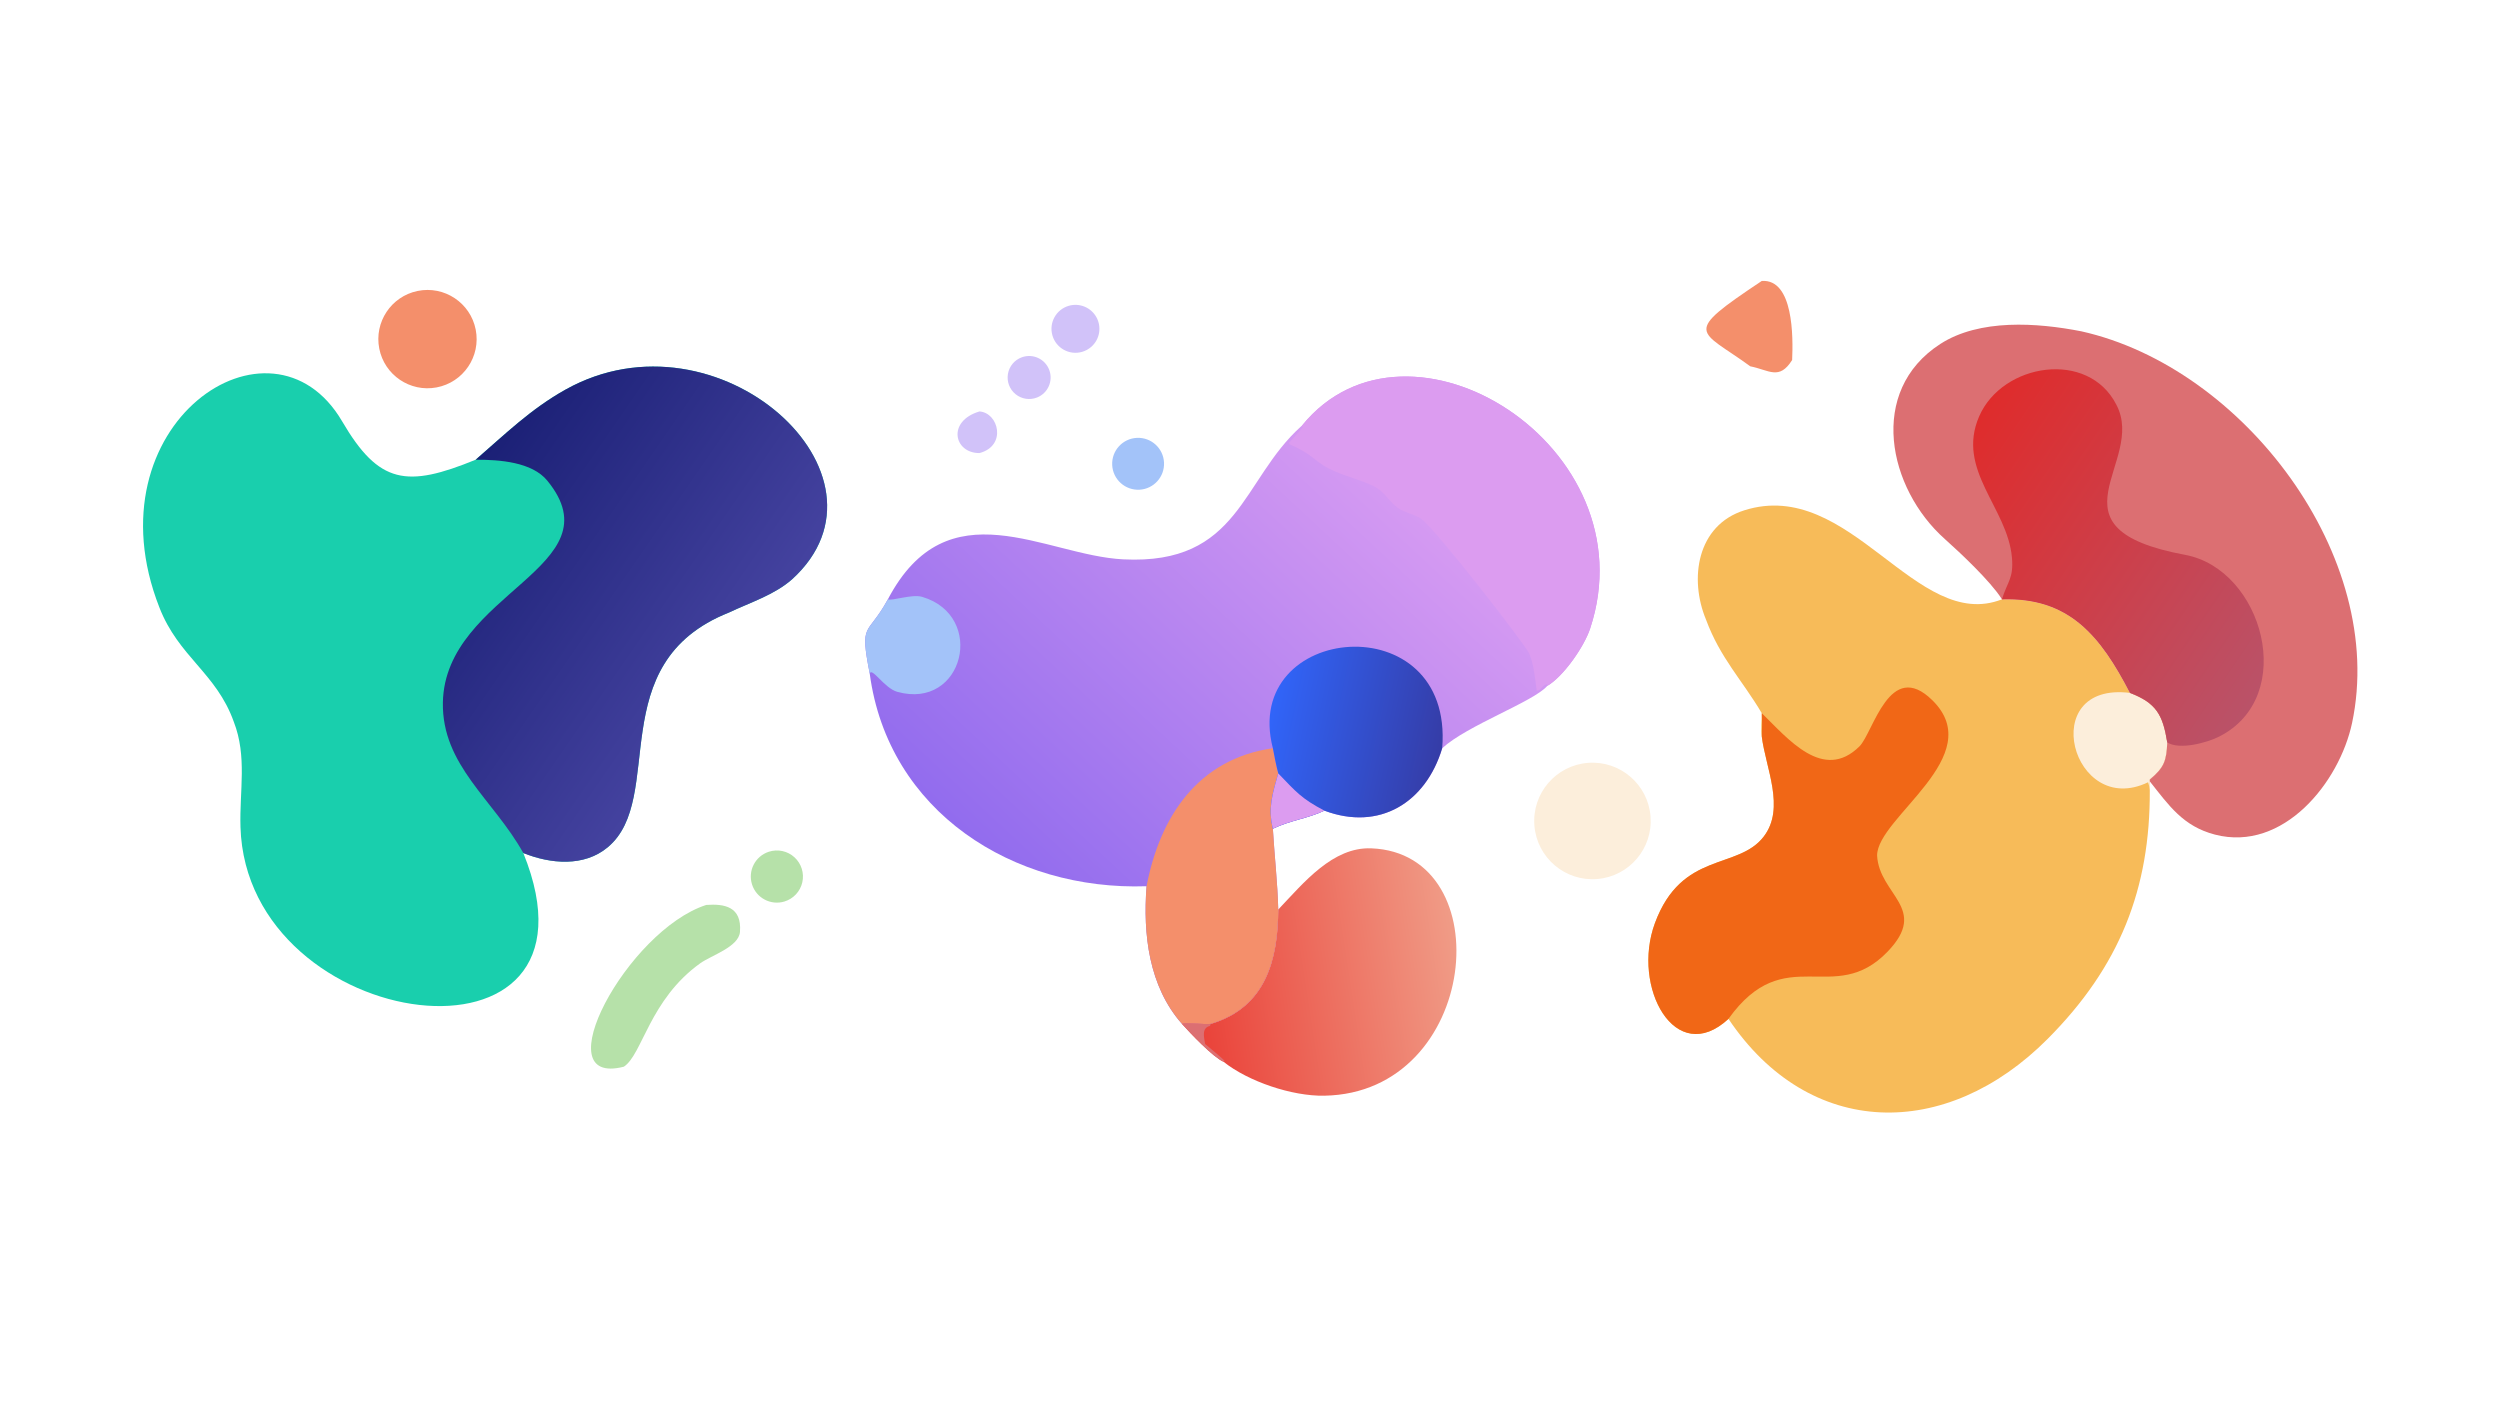 <?xml version="1.0" encoding="UTF-8"?> <svg xmlns="http://www.w3.org/2000/svg" xmlns:xlink="http://www.w3.org/1999/xlink" width="3839" height="2160" viewBox="0 0 3839 2160"><path fill="#19CFAD" transform="matrix(4.219 0 0 4.219 6.10352e-05 0)" d="M173.127 167.326C184.09 157.829 193.195 148.865 205.882 141.777C261.296 110.818 329.879 173.049 288.286 210.857C281.84 216.541 272.958 219.316 265.303 222.951C218.862 241.438 242.731 290.42 221.2 308.381C212.547 315.6 200.379 314.467 190.475 310.483C224.503 394.509 89.803 377.041 87.529 301.013C87.135 287.839 90.015 275.366 85.081 262.68C78.73 244.92 64.989 239.092 58.004 221.073C31.907 154.524 98.752 109.318 124.531 153.359C137.962 176.302 148.096 177.562 173.127 167.326Z"></path><defs><linearGradient id="gradient_0" gradientUnits="userSpaceOnUse" x1="165.452" y1="180.803" x2="262.586" y2="247.858"><stop offset="0" stop-color="#1B2076"></stop><stop offset="1" stop-color="#44429F"></stop></linearGradient></defs><path fill="url(#gradient_0)" transform="matrix(4.219 0 0 4.219 6.10352e-05 0)" d="M173.127 167.326C184.09 157.829 193.195 148.865 205.882 141.777C261.296 110.818 329.879 173.049 288.286 210.857C281.84 216.541 272.958 219.316 265.303 222.951C218.862 241.438 242.731 290.42 221.2 308.381C212.547 315.6 200.379 314.467 190.475 310.483C179.641 291.04 160.788 278.561 161.196 255.68C161.972 215.732 224.895 206.347 199.206 174.95C193.645 168.154 181.85 167.295 173.127 167.326Z"></path><defs><linearGradient id="gradient_1" gradientUnits="userSpaceOnUse" x1="365.071" y1="315.485" x2="498.956" y2="171.497"><stop offset="0" stop-color="#926CEE"></stop><stop offset="1" stop-color="#D59AF2"></stop></linearGradient></defs><path fill="url(#gradient_1)" transform="matrix(4.219 0 0 4.219 6.10352e-05 0)" d="M473.93 154.857C512.523 107.374 600.695 162.617 578.77 228.767C576.592 235.338 569.128 246.138 563.173 249.655C558.033 255.484 533.981 264.005 524.921 272.331C518.967 292.125 502.076 302.57 482.053 295.056C475.763 297.995 470 298.451 463.288 301.623C463.854 311.246 465.026 321.601 465.248 331.048C465.132 349.287 460.792 366.668 440.679 372.687C438.021 372.886 431.082 372.205 430.218 372.687C418.137 359.016 415.966 340.004 417.319 322.564C368.818 324.247 323.267 295.479 316.559 245.189C312.832 226.081 315.592 231.824 322.953 218.515L323.157 218.139C344.941 176.653 380.31 202.175 408.869 203.592C451.253 205.695 451.767 174.775 473.572 155.175L473.93 154.857Z"></path><path fill="#DC9CF0" transform="matrix(4.219 0 0 4.219 6.10352e-05 0)" d="M473.93 154.857C512.523 107.374 600.695 162.617 578.77 228.767C576.592 235.338 569.128 246.138 563.173 249.655L563.052 249.044C561.343 249.316 561.062 251.271 559.329 251.418C558.691 246.906 558.363 242.278 556.671 238.009C555.512 235.087 522.771 192.774 517.26 188.828C514.823 187.082 511.341 186.68 508.873 184.931C505.424 182.487 504.049 178.913 499.929 176.918C494.643 174.358 488.653 173.162 483.536 170.452C477.673 167.348 478.078 165.526 469.362 161.708L469.172 161.167C470.896 159.337 472.472 157.528 474.116 155.633L473.93 154.857Z"></path><path fill="#F48F6B" transform="matrix(4.219 0 0 4.219 6.10352e-05 0)" d="M417.319 322.564C422.128 297.371 435.933 276.231 463.288 272.331C463.891 275.52 464.43 278.348 465.248 281.491C463.24 288.725 461.438 293.938 463.288 301.623C463.854 311.246 465.026 321.601 465.248 331.048C465.132 349.287 460.792 366.668 440.679 372.687C438.021 372.886 431.082 372.205 430.218 372.687C418.137 359.016 415.966 340.004 417.319 322.564Z"></path><defs><linearGradient id="gradient_2" gradientUnits="userSpaceOnUse" x1="523.68" y1="272.455" x2="463.167" y2="259.509"><stop offset="0" stop-color="#353DA8"></stop><stop offset="1" stop-color="#3164F8"></stop></linearGradient></defs><path fill="url(#gradient_2)" transform="matrix(4.219 0 0 4.219 6.10352e-05 0)" d="M463.288 272.331C451.503 226.712 529.24 219.557 524.921 272.331C518.967 292.125 502.076 302.57 482.053 295.056C475.763 297.995 470 298.451 463.288 301.623C461.438 293.938 463.24 288.725 465.248 281.491C464.43 278.348 463.891 275.52 463.288 272.331Z"></path><path fill="#DC9CF0" transform="matrix(4.219 0 0 4.219 6.10352e-05 0)" d="M465.248 281.491C471.744 288.216 473.595 290.617 482.053 295.056C475.763 297.995 470 298.451 463.288 301.623C461.438 293.938 463.24 288.725 465.248 281.491Z"></path><path fill="#A3C3F9" transform="matrix(4.219 0 0 4.219 6.10352e-05 0)" d="M323.157 218.139C324.661 218.807 331.929 216.146 335.619 217.233C359.05 224.137 350.783 258.552 326.578 251.806C321.871 250.496 317.265 242.6 316.559 245.189C312.832 226.081 315.592 231.824 322.953 218.515L323.157 218.139Z"></path><path fill="#F7BB59" transform="matrix(4.219 0 0 4.219 6.10352e-05 0)" d="M641.239 259.583C634.095 247.506 626.142 239.585 620.932 225.501C614.78 210.703 617.578 191.187 634.925 185.724C673.468 173.586 697.38 230.425 728.652 218.139L728.652 218.139C753.097 217.358 764.466 231.332 775.261 252.197C784.854 255.87 787.216 260.18 788.826 270.228C788.511 276.926 787.783 279.276 782.473 283.726L782.467 284.396L782.467 287.605C782.626 323.492 771.535 351.758 745.3 378.119C708.284 415.313 658.496 414.678 629.115 370.839C609.77 388.761 593.73 359.265 602.35 335.984C612.112 309.618 632.597 316.737 641.976 304.46C649.901 294.085 642.644 279.482 641.239 268.068C640.845 266.157 641.159 261.715 641.239 259.583Z"></path><path fill="#F16716" transform="matrix(4.219 0 0 4.219 6.10352e-05 0)" d="M641.239 259.583C650.715 268.769 663.547 284.695 676.759 271.693C681.836 266.704 687.714 239.512 703.335 254.888C723.956 275.186 683.222 297.477 683.21 311.393C683.993 325.796 702.229 330.593 687.021 346.383C667.444 366.71 649.751 342.043 629.115 370.839C609.77 388.761 593.73 359.265 602.35 335.984C612.112 309.618 632.597 316.737 641.976 304.46C649.901 294.085 642.644 279.482 641.239 268.068C641.37 264.928 641.396 262.719 641.239 259.583Z"></path><path fill="#FCEEDB" transform="matrix(4.219 0 0 4.219 6.10352e-05 0)" d="M782.467 287.605C782.341 286.318 782.239 285.952 781.848 284.715C754.176 298.087 740.887 247.944 775.261 252.197C784.854 255.87 787.216 260.18 788.826 270.228C788.511 276.926 787.783 279.276 782.473 283.726L782.467 284.396L782.467 287.605Z"></path><path fill="#DC6F72" transform="matrix(4.219 0 0 4.219 6.10352e-05 0)" d="M728.652 218.139L728.474 217.854C724.443 211.528 713.487 201.196 707.867 196.194C687.164 177.771 679.642 142.351 706.221 125.193C720.515 115.966 741.425 117.435 757.544 120.587C816.65 133.782 868.894 202.775 856.09 263.133C851.494 284.796 831.052 310.212 806.205 303.779C794.588 300.771 789.396 293.138 782.467 284.396L782.473 283.726C787.783 279.276 788.511 276.926 788.826 270.228C787.216 260.18 784.854 255.87 775.261 252.197C764.466 231.332 753.097 217.358 728.652 218.139L728.652 218.139Z"></path><defs><linearGradient id="gradient_3" gradientUnits="userSpaceOnUse" x1="713.329" y1="162.238" x2="829.69" y2="240.695"><stop offset="0" stop-color="#DF2C2C"></stop><stop offset="1" stop-color="#BA5268"></stop></linearGradient></defs><path fill="url(#gradient_3)" transform="matrix(4.219 0 0 4.219 6.10352e-05 0)" d="M728.652 218.139C730.637 211.637 732.959 210.581 732.291 202.946C730.7 184.746 711.872 171.081 720.357 151.548C728.782 132.152 760.09 127.137 770.321 147.349C781.335 168.349 742.964 192.239 795.333 201.952C823.607 207.196 836.51 253.595 807.671 268.118C803.238 270.35 793.302 273.058 788.826 270.228C787.216 260.18 784.854 255.87 775.261 252.197C764.466 231.332 753.097 217.358 728.652 218.139Z"></path><defs><linearGradient id="gradient_4" gradientUnits="userSpaceOnUse" x1="435.782" y1="362.139" x2="530.005" y2="347.665"><stop offset="0" stop-color="#EA433A"></stop><stop offset="1" stop-color="#F09B86"></stop></linearGradient></defs><path fill="url(#gradient_4)" transform="matrix(4.219 0 0 4.219 6.10352e-05 0)" d="M465.248 331.048C474.571 321.228 485.074 308.224 499.129 308.771C546.552 310.614 538.485 397.868 481.979 398.806C470.32 399.026 454.337 393.647 445.336 386.453C441.458 384.753 433.137 375.953 430.218 372.687C431.082 372.205 438.021 372.886 440.679 372.687C460.792 366.668 465.132 349.287 465.248 331.048Z"></path><path fill="#DC6F72" transform="matrix(4.219 0 0 4.219 6.10352e-05 0)" d="M430.218 372.687C431.082 372.205 438.021 372.886 440.679 372.687L440.417 373.407C437.265 374.122 438.249 377.507 438.625 379.98C439.713 380.933 445.273 385.44 445.655 386.096L445.336 386.453C441.458 384.753 433.137 375.953 430.218 372.687Z"></path><path fill="#FCEEDB" transform="matrix(4.219 0 0 4.219 6.10352e-05 0)" d="M578.031 277.657C589.667 276.786 599.819 285.483 600.748 297.116C601.677 308.75 593.034 318.948 581.408 319.936C569.699 320.932 559.414 312.211 558.478 300.494C557.542 288.777 566.313 278.534 578.031 277.657Z"></path><path fill="#B6E1A9" transform="matrix(4.219 0 0 4.219 6.10352e-05 0)" d="M257.056 329.374C263.59 328.906 270.055 329.919 269.331 339.179C268.903 344.662 258.89 347.721 254.862 350.611C236.389 363.867 233.814 383.846 227.063 388.248C197.663 395.834 228.262 338.664 257.056 329.374Z"></path><path fill="#F48F6B" transform="matrix(4.219 0 0 4.219 6.10352e-05 0)" d="M151.973 105.905C161.713 103.892 171.225 110.211 173.145 119.972C175.066 129.733 168.658 139.187 158.882 141.015C149.236 142.82 139.937 136.514 138.042 126.883C136.147 117.252 142.363 107.892 151.973 105.905Z"></path><path fill="#F48F6B" transform="matrix(4.219 0 0 4.219 6.10352e-05 0)" d="M641.239 102.253C652.821 101.488 652.661 122.755 652.291 131.033C647.584 138.549 643.909 134.68 637.059 133.331C618.281 119.648 611.865 121.857 641.239 102.253Z"></path><path fill="#B6E1A9" transform="matrix(4.219 0 0 4.219 6.10352e-05 0)" d="M279.826 310.013C283.073 308.956 286.638 309.725 289.16 312.027C291.682 314.329 292.774 317.809 292.018 321.14C291.263 324.471 288.777 327.139 285.508 328.127C280.528 329.631 275.266 326.846 273.709 321.881C272.151 316.917 274.88 311.624 279.826 310.013Z"></path><path fill="#A3C3F9" transform="matrix(4.219 0 0 4.219 6.10352e-05 0)" d="M413.86 159.369C419.039 159.16 423.418 163.165 423.673 168.343C423.927 173.521 419.962 177.937 414.787 178.238C409.548 178.542 405.065 174.514 404.808 169.271C404.55 164.028 408.616 159.58 413.86 159.369Z"></path><path fill="#D1C2F9" transform="matrix(4.219 0 0 4.219 6.10352e-05 0)" d="M389.012 111.303C392.927 110.171 397.103 111.901 399.072 115.47C401.04 119.039 400.276 123.496 397.23 126.204C396.259 127.068 395.106 127.704 393.857 128.066C389.229 129.404 384.393 126.736 383.055 122.107C381.717 117.478 384.384 112.641 389.012 111.303Z"></path><path fill="#D1C2F9" transform="matrix(4.219 0 0 4.219 6.10352e-05 0)" d="M371.959 130.025C375.979 128.599 380.4 130.656 381.9 134.65C383.4 138.643 381.426 143.103 377.462 144.677C374.831 145.722 371.842 145.264 369.644 143.48C367.446 141.696 366.383 138.864 366.863 136.074C367.343 133.284 369.292 130.971 371.959 130.025Z"></path><path fill="#D1C2F9" transform="matrix(4.219 0 0 4.219 6.10352e-05 0)" d="M356.503 149.754C363.465 150.221 366.544 162.254 356.503 164.905C347.195 164.958 344.599 153.295 356.503 149.754Z"></path></svg> 